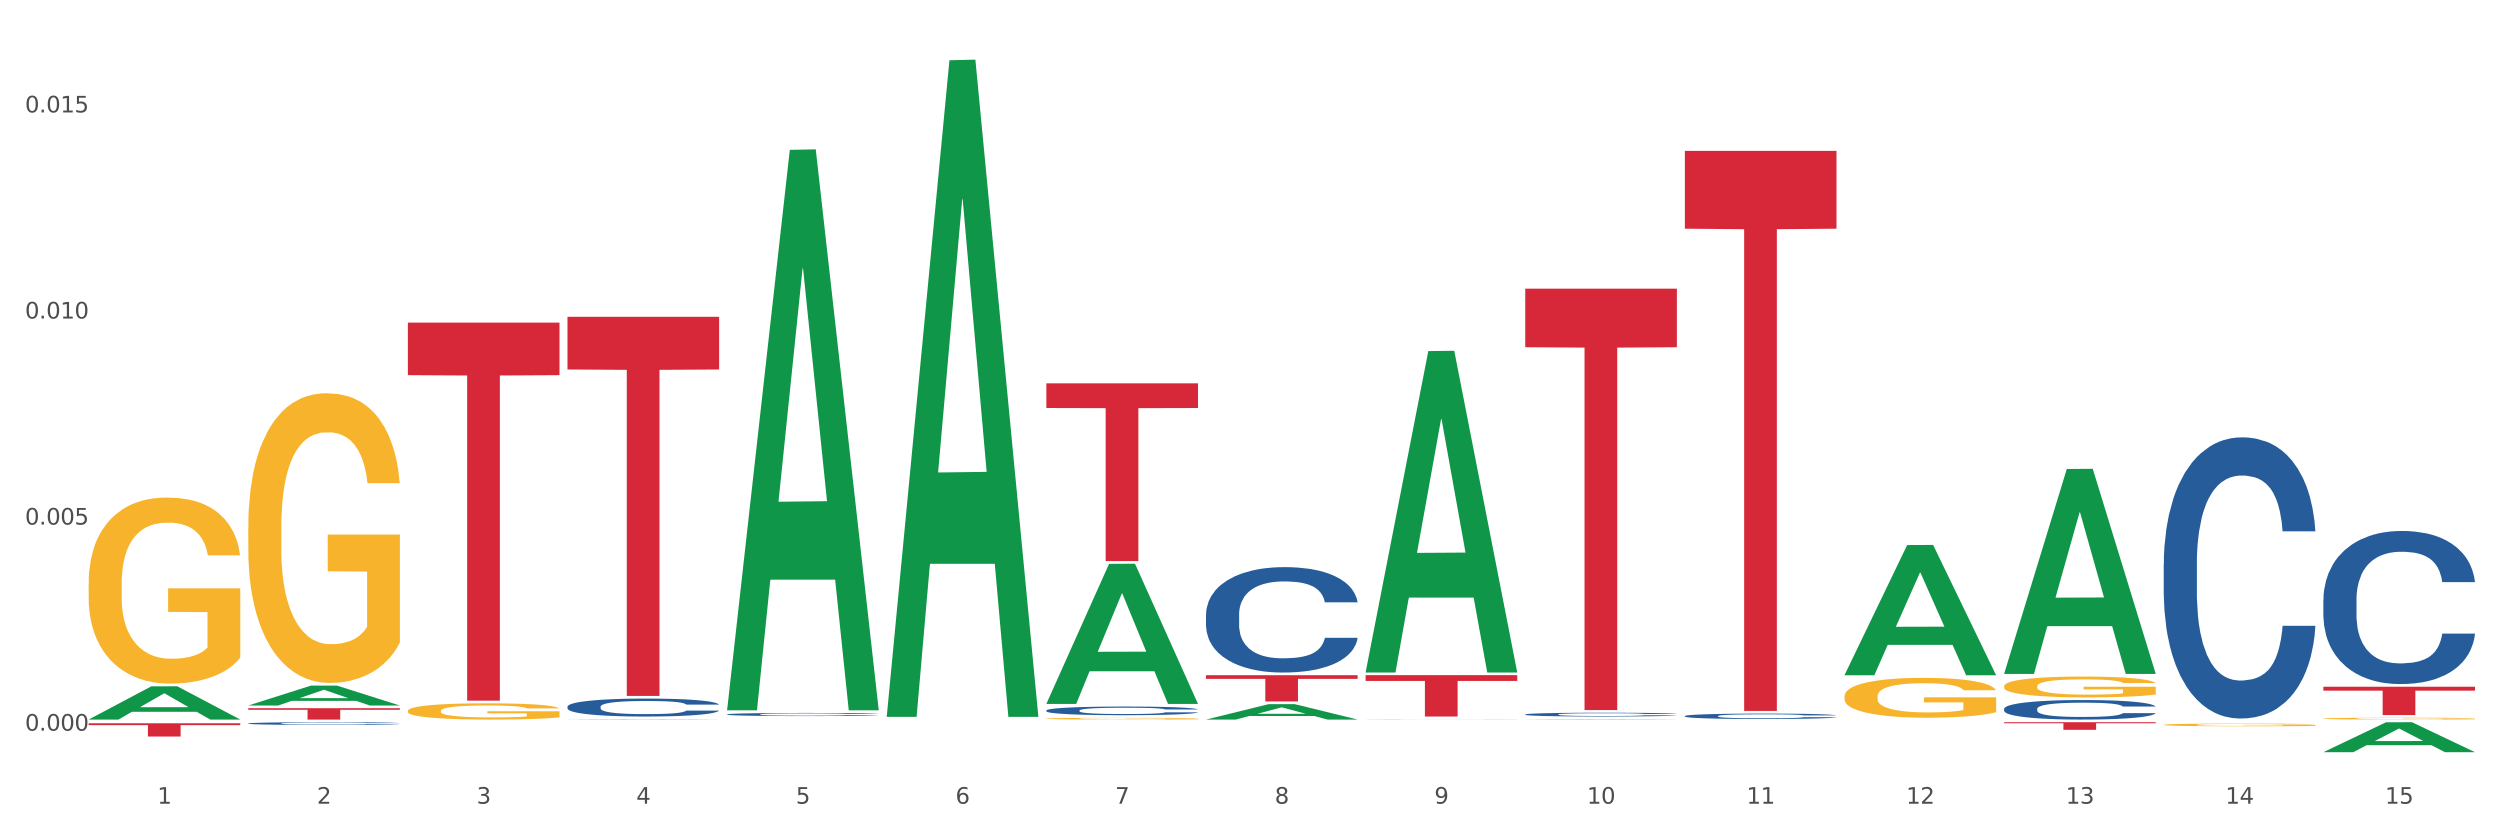 <?xml version="1.0" encoding="utf-8" standalone="no"?>
<!DOCTYPE svg PUBLIC "-//W3C//DTD SVG 1.1//EN"
  "http://www.w3.org/Graphics/SVG/1.1/DTD/svg11.dtd">
<svg xmlns:xlink="http://www.w3.org/1999/xlink" width="1080pt" height="360pt" viewBox="0 0 1080 360" xmlns="http://www.w3.org/2000/svg" version="1.1">
 <rect x="0" y="0" width="1080" height="360" fill="#333333" stroke="none"/>
 <defs>
  <style type="text/css">*{stroke-linejoin: round; stroke-linecap: butt}</style>
 </defs>
 <g id="figure_1">
  <g id="patch_1">
   <path d="M 0 360 
L 1080 360 
L 1080 0 
L 0 0 
z
" style="fill: #ffffff; stroke: #ffffff; stroke-linejoin: miter"/>
  </g>
  <g id="axes_1">
   <g id="matplotlib.axis_1">
    <g id="xtick_1">
     <g id="text_1">
      <!-- 1 -->
      <g style="fill: #4d4d4d" transform="translate(67.984 347.204) scale(0.096 -0.096)">
       <defs>
        <path id="DejaVuSans-31" d="M 794 531 
L 1825 531 
L 1825 4091 
L 703 3866 
L 703 4441 
L 1819 4666 
L 2450 4666 
L 2450 531 
L 3481 531 
L 3481 0 
L 794 0 
L 794 531 
z
" transform="scale(0.016)"/>
       </defs>
       <use xlink:href="#DejaVuSans-31"/>
      </g>
     </g>
    </g>
    <g id="xtick_2">
     <g id="text_2">
      <!-- 2 -->
      <g style="fill: #4d4d4d" transform="translate(136.942 347.204) scale(0.096 -0.096)">
       <defs>
        <path id="DejaVuSans-32" d="M 1228 531 
L 3431 531 
L 3431 0 
L 469 0 
L 469 531 
Q 828 903 1448 1529 
Q 2069 2156 2228 2338 
Q 2531 2678 2651 2914 
Q 2772 3150 2772 3378 
Q 2772 3750 2511 3984 
Q 2250 4219 1831 4219 
Q 1534 4219 1204 4116 
Q 875 4013 500 3803 
L 500 4441 
Q 881 4594 1212 4672 
Q 1544 4750 1819 4750 
Q 2544 4750 2975 4387 
Q 3406 4025 3406 3419 
Q 3406 3131 3298 2873 
Q 3191 2616 2906 2266 
Q 2828 2175 2409 1742 
Q 1991 1309 1228 531 
z
" transform="scale(0.016)"/>
       </defs>
       <use xlink:href="#DejaVuSans-32"/>
      </g>
     </g>
    </g>
    <g id="xtick_3">
     <g id="text_3">
      <!-- 3 -->
      <g style="fill: #4d4d4d" transform="translate(205.899 347.204) scale(0.096 -0.096)">
       <defs>
        <path id="DejaVuSans-33" d="M 2597 2516 
Q 3050 2419 3304 2112 
Q 3559 1806 3559 1356 
Q 3559 666 3084 287 
Q 2609 -91 1734 -91 
Q 1441 -91 1130 -33 
Q 819 25 488 141 
L 488 750 
Q 750 597 1062 519 
Q 1375 441 1716 441 
Q 2309 441 2620 675 
Q 2931 909 2931 1356 
Q 2931 1769 2642 2001 
Q 2353 2234 1838 2234 
L 1294 2234 
L 1294 2753 
L 1863 2753 
Q 2328 2753 2575 2939 
Q 2822 3125 2822 3475 
Q 2822 3834 2567 4026 
Q 2313 4219 1838 4219 
Q 1578 4219 1281 4162 
Q 984 4106 628 3988 
L 628 4550 
Q 988 4650 1302 4700 
Q 1616 4750 1894 4750 
Q 2613 4750 3031 4423 
Q 3450 4097 3450 3541 
Q 3450 3153 3228 2886 
Q 3006 2619 2597 2516 
z
" transform="scale(0.016)"/>
       </defs>
       <use xlink:href="#DejaVuSans-33"/>
      </g>
     </g>
    </g>
    <g id="xtick_4">
     <g id="text_4">
      <!-- 4 -->
      <g style="fill: #4d4d4d" transform="translate(274.857 347.204) scale(0.096 -0.096)">
       <defs>
        <path id="DejaVuSans-34" d="M 2419 4116 
L 825 1625 
L 2419 1625 
L 2419 4116 
z
M 2253 4666 
L 3047 4666 
L 3047 1625 
L 3713 1625 
L 3713 1100 
L 3047 1100 
L 3047 0 
L 2419 0 
L 2419 1100 
L 313 1100 
L 313 1709 
L 2253 4666 
z
" transform="scale(0.016)"/>
       </defs>
       <use xlink:href="#DejaVuSans-34"/>
      </g>
     </g>
    </g>
    <g id="xtick_5">
     <g id="text_5">
      <!-- 5 -->
      <g style="fill: #4d4d4d" transform="translate(343.815 347.204) scale(0.096 -0.096)">
       <defs>
        <path id="DejaVuSans-35" d="M 691 4666 
L 3169 4666 
L 3169 4134 
L 1269 4134 
L 1269 2991 
Q 1406 3038 1543 3061 
Q 1681 3084 1819 3084 
Q 2600 3084 3056 2656 
Q 3513 2228 3513 1497 
Q 3513 744 3044 326 
Q 2575 -91 1722 -91 
Q 1428 -91 1123 -41 
Q 819 9 494 109 
L 494 744 
Q 775 591 1075 516 
Q 1375 441 1709 441 
Q 2250 441 2565 725 
Q 2881 1009 2881 1497 
Q 2881 1984 2565 2268 
Q 2250 2553 1709 2553 
Q 1456 2553 1204 2497 
Q 953 2441 691 2322 
L 691 4666 
z
" transform="scale(0.016)"/>
       </defs>
       <use xlink:href="#DejaVuSans-35"/>
      </g>
     </g>
    </g>
    <g id="xtick_6">
     <g id="text_6">
      <!-- 6 -->
      <g style="fill: #4d4d4d" transform="translate(412.772 347.204) scale(0.096 -0.096)">
       <defs>
        <path id="DejaVuSans-36" d="M 2113 2584 
Q 1688 2584 1439 2293 
Q 1191 2003 1191 1497 
Q 1191 994 1439 701 
Q 1688 409 2113 409 
Q 2538 409 2786 701 
Q 3034 994 3034 1497 
Q 3034 2003 2786 2293 
Q 2538 2584 2113 2584 
z
M 3366 4563 
L 3366 3988 
Q 3128 4100 2886 4159 
Q 2644 4219 2406 4219 
Q 1781 4219 1451 3797 
Q 1122 3375 1075 2522 
Q 1259 2794 1537 2939 
Q 1816 3084 2150 3084 
Q 2853 3084 3261 2657 
Q 3669 2231 3669 1497 
Q 3669 778 3244 343 
Q 2819 -91 2113 -91 
Q 1303 -91 875 529 
Q 447 1150 447 2328 
Q 447 3434 972 4092 
Q 1497 4750 2381 4750 
Q 2619 4750 2861 4703 
Q 3103 4656 3366 4563 
z
" transform="scale(0.016)"/>
       </defs>
       <use xlink:href="#DejaVuSans-36"/>
      </g>
     </g>
    </g>
    <g id="xtick_7">
     <g id="text_7">
      <!-- 7 -->
      <g style="fill: #4d4d4d" transform="translate(481.73 347.204) scale(0.096 -0.096)">
       <defs>
        <path id="DejaVuSans-37" d="M 525 4666 
L 3525 4666 
L 3525 4397 
L 1831 0 
L 1172 0 
L 2766 4134 
L 525 4134 
L 525 4666 
z
" transform="scale(0.016)"/>
       </defs>
       <use xlink:href="#DejaVuSans-37"/>
      </g>
     </g>
    </g>
    <g id="xtick_8">
     <g id="text_8">
      <!-- 8 -->
      <g style="fill: #4d4d4d" transform="translate(550.688 347.204) scale(0.096 -0.096)">
       <defs>
        <path id="DejaVuSans-38" d="M 2034 2216 
Q 1584 2216 1326 1975 
Q 1069 1734 1069 1313 
Q 1069 891 1326 650 
Q 1584 409 2034 409 
Q 2484 409 2743 651 
Q 3003 894 3003 1313 
Q 3003 1734 2745 1975 
Q 2488 2216 2034 2216 
z
M 1403 2484 
Q 997 2584 770 2862 
Q 544 3141 544 3541 
Q 544 4100 942 4425 
Q 1341 4750 2034 4750 
Q 2731 4750 3128 4425 
Q 3525 4100 3525 3541 
Q 3525 3141 3298 2862 
Q 3072 2584 2669 2484 
Q 3125 2378 3379 2068 
Q 3634 1759 3634 1313 
Q 3634 634 3220 271 
Q 2806 -91 2034 -91 
Q 1263 -91 848 271 
Q 434 634 434 1313 
Q 434 1759 690 2068 
Q 947 2378 1403 2484 
z
M 1172 3481 
Q 1172 3119 1398 2916 
Q 1625 2713 2034 2713 
Q 2441 2713 2670 2916 
Q 2900 3119 2900 3481 
Q 2900 3844 2670 4047 
Q 2441 4250 2034 4250 
Q 1625 4250 1398 4047 
Q 1172 3844 1172 3481 
z
" transform="scale(0.016)"/>
       </defs>
       <use xlink:href="#DejaVuSans-38"/>
      </g>
     </g>
    </g>
    <g id="xtick_9">
     <g id="text_9">
      <!-- 9 -->
      <g style="fill: #4d4d4d" transform="translate(619.645 347.204) scale(0.096 -0.096)">
       <defs>
        <path id="DejaVuSans-39" d="M 703 97 
L 703 672 
Q 941 559 1184 500 
Q 1428 441 1663 441 
Q 2288 441 2617 861 
Q 2947 1281 2994 2138 
Q 2813 1869 2534 1725 
Q 2256 1581 1919 1581 
Q 1219 1581 811 2004 
Q 403 2428 403 3163 
Q 403 3881 828 4315 
Q 1253 4750 1959 4750 
Q 2769 4750 3195 4129 
Q 3622 3509 3622 2328 
Q 3622 1225 3098 567 
Q 2575 -91 1691 -91 
Q 1453 -91 1209 -44 
Q 966 3 703 97 
z
M 1959 2075 
Q 2384 2075 2632 2365 
Q 2881 2656 2881 3163 
Q 2881 3666 2632 3958 
Q 2384 4250 1959 4250 
Q 1534 4250 1286 3958 
Q 1038 3666 1038 3163 
Q 1038 2656 1286 2365 
Q 1534 2075 1959 2075 
z
" transform="scale(0.016)"/>
       </defs>
       <use xlink:href="#DejaVuSans-39"/>
      </g>
     </g>
    </g>
    <g id="xtick_10">
     <g id="text_10">
      <!-- 10 -->
      <g style="fill: #4d4d4d" transform="translate(685.549 347.204) scale(0.096 -0.096)">
       <defs>
        <path id="DejaVuSans-30" d="M 2034 4250 
Q 1547 4250 1301 3770 
Q 1056 3291 1056 2328 
Q 1056 1369 1301 889 
Q 1547 409 2034 409 
Q 2525 409 2770 889 
Q 3016 1369 3016 2328 
Q 3016 3291 2770 3770 
Q 2525 4250 2034 4250 
z
M 2034 4750 
Q 2819 4750 3233 4129 
Q 3647 3509 3647 2328 
Q 3647 1150 3233 529 
Q 2819 -91 2034 -91 
Q 1250 -91 836 529 
Q 422 1150 422 2328 
Q 422 3509 836 4129 
Q 1250 4750 2034 4750 
z
" transform="scale(0.016)"/>
       </defs>
       <use xlink:href="#DejaVuSans-31"/>
       <use xlink:href="#DejaVuSans-30" transform="translate(63.623 0)"/>
      </g>
     </g>
    </g>
    <g id="xtick_11">
     <g id="text_11">
      <!-- 11 -->
      <g style="fill: #4d4d4d" transform="translate(754.506 347.204) scale(0.096 -0.096)">
       <use xlink:href="#DejaVuSans-31"/>
       <use xlink:href="#DejaVuSans-31" transform="translate(63.623 0)"/>
      </g>
     </g>
    </g>
    <g id="xtick_12">
     <g id="text_12">
      <!-- 12 -->
      <g style="fill: #4d4d4d" transform="translate(823.464 347.204) scale(0.096 -0.096)">
       <use xlink:href="#DejaVuSans-31"/>
       <use xlink:href="#DejaVuSans-32" transform="translate(63.623 0)"/>
      </g>
     </g>
    </g>
    <g id="xtick_13">
     <g id="text_13">
      <!-- 13 -->
      <g style="fill: #4d4d4d" transform="translate(892.422 347.204) scale(0.096 -0.096)">
       <use xlink:href="#DejaVuSans-31"/>
       <use xlink:href="#DejaVuSans-33" transform="translate(63.623 0)"/>
      </g>
     </g>
    </g>
    <g id="xtick_14">
     <g id="text_14">
      <!-- 14 -->
      <g style="fill: #4d4d4d" transform="translate(961.379 347.204) scale(0.096 -0.096)">
       <use xlink:href="#DejaVuSans-31"/>
       <use xlink:href="#DejaVuSans-34" transform="translate(63.623 0)"/>
      </g>
     </g>
    </g>
    <g id="xtick_15">
     <g id="text_15">
      <!-- 15 -->
      <g style="fill: #4d4d4d" transform="translate(1030.337 347.204) scale(0.096 -0.096)">
       <use xlink:href="#DejaVuSans-31"/>
       <use xlink:href="#DejaVuSans-35" transform="translate(63.623 0)"/>
      </g>
     </g>
    </g>
    <g id="xtick_16"/>
    <g id="xtick_17"/>
    <g id="xtick_18"/>
    <g id="xtick_19"/>
    <g id="xtick_20"/>
    <g id="xtick_21"/>
    <g id="xtick_22"/>
    <g id="xtick_23"/>
    <g id="xtick_24"/>
    <g id="xtick_25"/>
    <g id="xtick_26"/>
    <g id="xtick_27"/>
    <g id="xtick_28"/>
    <g id="xtick_29"/>
   </g>
   <g id="matplotlib.axis_2">
    <g id="ytick_1">
     <g id="text_16">
      <!-- 0.000 -->
      <g style="fill: #4d4d4d" transform="translate(10.8 315.648) scale(0.096 -0.096)">
       <defs>
        <path id="DejaVuSans-2e" d="M 684 794 
L 1344 794 
L 1344 0 
L 684 0 
L 684 794 
z
" transform="scale(0.016)"/>
       </defs>
       <use xlink:href="#DejaVuSans-30"/>
       <use xlink:href="#DejaVuSans-2e" transform="translate(63.623 0)"/>
       <use xlink:href="#DejaVuSans-30" transform="translate(95.41 0)"/>
       <use xlink:href="#DejaVuSans-30" transform="translate(159.033 0)"/>
       <use xlink:href="#DejaVuSans-30" transform="translate(222.656 0)"/>
      </g>
     </g>
    </g>
    <g id="ytick_2">
     <g id="text_17">
      <!-- 0.005 -->
      <g style="fill: #4d4d4d" transform="translate(10.8 226.623) scale(0.096 -0.096)">
       <use xlink:href="#DejaVuSans-30"/>
       <use xlink:href="#DejaVuSans-2e" transform="translate(63.623 0)"/>
       <use xlink:href="#DejaVuSans-30" transform="translate(95.41 0)"/>
       <use xlink:href="#DejaVuSans-30" transform="translate(159.033 0)"/>
       <use xlink:href="#DejaVuSans-35" transform="translate(222.656 0)"/>
      </g>
     </g>
    </g>
    <g id="ytick_3">
     <g id="text_18">
      <!-- 0.010 -->
      <g style="fill: #4d4d4d" transform="translate(10.8 137.599) scale(0.096 -0.096)">
       <use xlink:href="#DejaVuSans-30"/>
       <use xlink:href="#DejaVuSans-2e" transform="translate(63.623 0)"/>
       <use xlink:href="#DejaVuSans-30" transform="translate(95.41 0)"/>
       <use xlink:href="#DejaVuSans-31" transform="translate(159.033 0)"/>
       <use xlink:href="#DejaVuSans-30" transform="translate(222.656 0)"/>
      </g>
     </g>
    </g>
    <g id="ytick_4">
     <g id="text_19">
      <!-- 0.015 -->
      <g style="fill: #4d4d4d" transform="translate(10.8 48.574) scale(0.096 -0.096)">
       <use xlink:href="#DejaVuSans-30"/>
       <use xlink:href="#DejaVuSans-2e" transform="translate(63.623 0)"/>
       <use xlink:href="#DejaVuSans-30" transform="translate(95.41 0)"/>
       <use xlink:href="#DejaVuSans-31" transform="translate(159.033 0)"/>
       <use xlink:href="#DejaVuSans-35" transform="translate(222.656 0)"/>
      </g>
     </g>
    </g>
    <g id="ytick_5"/>
    <g id="ytick_6"/>
    <g id="ytick_7"/>
   </g>
   <g id="PolyCollection_1">
    <path d="M 38.283 310.829 
L 38.351 310.815 
L 65.365 296.491 
L 76.576 296.477 
L 103.793 310.856 
L 90.826 310.856 
L 84.95 307.508 
L 57.058 307.508 
L 56.855 307.562 
L 51.182 310.856 
L 38.283 310.856 
L 38.283 310.829 
L 60.57 305.509 
L 81.438 305.496 
L 71.105 299.542 
L 70.97 299.515 
L 70.835 299.555 
L 60.502 305.496 
L 60.57 305.509 
L 38.283 310.829 
z
" clip-path="url(#p9b15d0a1f9)" style="fill: #109648"/>
    <path d="M 1003.69 296.659 
L 1069.2 296.659 
L 1069.2 298.361 
L 1043.431 298.373 
L 1043.431 308.911 
L 1029.304 308.911 
L 1029.304 298.373 
L 1003.69 298.361 
L 1003.69 296.67 
L 1003.69 296.659 
z
" clip-path="url(#p9b15d0a1f9)" style="fill: #d62839"/>
    <path d="M 865.775 312.001 
L 931.285 312.001 
L 931.285 312.454 
L 905.515 312.457 
L 905.515 315.261 
L 891.389 315.261 
L 891.389 312.457 
L 865.775 312.454 
L 865.775 312.004 
L 865.775 312.001 
z
" clip-path="url(#p9b15d0a1f9)" style="fill: #d62839"/>
    <path d="M 727.86 65.169 
L 793.369 65.169 
L 793.369 98.794 
L 767.6 99.021 
L 767.6 307.128 
L 753.474 307.128 
L 753.474 99.021 
L 727.86 98.794 
L 727.86 65.397 
L 727.86 65.169 
z
" clip-path="url(#p9b15d0a1f9)" style="fill: #d62839"/>
    <path d="M 658.902 124.701 
L 724.412 124.701 
L 724.412 150 
L 698.642 150.171 
L 698.642 306.75 
L 684.516 306.75 
L 684.516 150.171 
L 658.902 150 
L 658.902 124.872 
L 658.902 124.701 
z
" clip-path="url(#p9b15d0a1f9)" style="fill: #d62839"/>
    <path d="M 589.944 291.669 
L 655.454 291.669 
L 655.454 294.152 
L 629.685 294.169 
L 629.685 309.541 
L 615.558 309.541 
L 615.558 294.169 
L 589.944 294.152 
L 589.944 291.685 
L 589.944 291.669 
z
" clip-path="url(#p9b15d0a1f9)" style="fill: #d62839"/>
    <path d="M 520.987 291.683 
L 586.496 291.683 
L 586.496 293.26 
L 560.727 293.271 
L 560.727 303.033 
L 546.601 303.033 
L 546.601 293.271 
L 520.987 293.26 
L 520.987 291.694 
L 520.987 291.683 
z
" clip-path="url(#p9b15d0a1f9)" style="fill: #d62839"/>
    <path d="M 452.029 165.587 
L 517.539 165.587 
L 517.539 176.259 
L 491.769 176.331 
L 491.769 242.384 
L 477.643 242.384 
L 477.643 176.331 
L 452.029 176.259 
L 452.029 165.659 
L 452.029 165.587 
z
" clip-path="url(#p9b15d0a1f9)" style="fill: #d62839"/>
    <path d="M 245.156 136.859 
L 310.666 136.859 
L 310.666 159.619 
L 284.897 159.773 
L 284.897 300.639 
L 270.77 300.639 
L 270.77 159.773 
L 245.156 159.619 
L 245.156 137.013 
L 245.156 136.859 
z
" clip-path="url(#p9b15d0a1f9)" style="fill: #d62839"/>
    <path d="M 176.198 139.368 
L 241.708 139.368 
L 241.708 162.065 
L 215.939 162.218 
L 215.939 302.693 
L 201.812 302.693 
L 201.812 162.218 
L 176.198 162.065 
L 176.198 139.521 
L 176.198 139.368 
z
" clip-path="url(#p9b15d0a1f9)" style="fill: #d62839"/>
    <path d="M 107.241 305.936 
L 172.75 305.936 
L 172.75 306.62 
L 146.981 306.624 
L 146.981 310.856 
L 132.855 310.856 
L 132.855 306.624 
L 107.241 306.62 
L 107.241 305.941 
L 107.241 305.936 
z
" clip-path="url(#p9b15d0a1f9)" style="fill: #d62839"/>
    <path d="M 1003.69 259.093 
L 1003.768 259.032 
L 1003.768 257.341 
L 1004 255.046 
L 1004.852 250.818 
L 1005.936 247.617 
L 1007.794 243.872 
L 1008.801 242.302 
L 1010.117 240.55 
L 1012.828 237.711 
L 1015.925 235.295 
L 1018.093 233.966 
L 1019.719 233.121 
L 1023.359 231.611 
L 1025.449 230.946 
L 1027.618 230.403 
L 1029.476 230.04 
L 1032.573 229.618 
L 1035.051 229.436 
L 1037.916 229.376 
L 1040.317 229.436 
L 1043.492 229.678 
L 1048.138 230.403 
L 1049.919 230.826 
L 1052.319 231.55 
L 1054.797 232.517 
L 1056.81 233.483 
L 1059.133 234.872 
L 1061.534 236.684 
L 1063.857 238.98 
L 1065.483 241.094 
L 1066.8 243.328 
L 1067.961 246.046 
L 1068.813 249.006 
L 1069.2 251.482 
L 1055.029 251.482 
L 1054.642 249.248 
L 1053.868 246.832 
L 1053.094 245.201 
L 1052.242 243.872 
L 1050.925 242.362 
L 1049.764 241.396 
L 1047.828 240.248 
L 1046.047 239.523 
L 1044.576 239.1 
L 1042.795 238.738 
L 1039 238.376 
L 1036.29 238.376 
L 1034.587 238.496 
L 1032.496 238.798 
L 1030.715 239.221 
L 1028.624 239.946 
L 1026.998 240.731 
L 1025.372 241.758 
L 1024.443 242.483 
L 1023.049 243.812 
L 1022.12 244.899 
L 1020.881 246.771 
L 1020.184 248.1 
L 1018.945 251.543 
L 1018.403 254.08 
L 1018.171 255.831 
L 1018.016 257.764 
L 1018.016 267.186 
L 1018.48 271.414 
L 1018.867 273.226 
L 1019.487 275.28 
L 1020.648 277.937 
L 1022.352 280.535 
L 1024.133 282.407 
L 1025.604 283.555 
L 1026.998 284.4 
L 1028.392 285.065 
L 1030.095 285.669 
L 1031.489 286.031 
L 1033.58 286.393 
L 1036.058 286.575 
L 1037.994 286.575 
L 1041.943 286.273 
L 1043.724 285.971 
L 1045.428 285.548 
L 1047.286 284.883 
L 1048.757 284.159 
L 1049.609 283.615 
L 1051.003 282.467 
L 1052.087 281.259 
L 1053.016 279.87 
L 1053.636 278.662 
L 1054.333 276.85 
L 1054.875 274.797 
L 1055.029 273.709 
L 1069.2 273.709 
L 1068.89 275.884 
L 1068.348 277.998 
L 1067.264 280.837 
L 1066.412 282.467 
L 1065.096 284.461 
L 1063.702 286.152 
L 1061.766 288.024 
L 1059.985 289.413 
L 1058.127 290.621 
L 1056.114 291.709 
L 1052.474 293.219 
L 1051.158 293.641 
L 1048.37 294.366 
L 1046.202 294.789 
L 1043.027 295.212 
L 1039.775 295.453 
L 1036.368 295.514 
L 1033.348 295.393 
L 1030.018 295.031 
L 1027.927 294.668 
L 1025.604 294.125 
L 1022.894 293.279 
L 1020.339 292.252 
L 1017.938 291.044 
L 1015.693 289.655 
L 1013.602 288.085 
L 1010.892 285.487 
L 1008.878 282.951 
L 1007.407 280.595 
L 1006.4 278.602 
L 1005.394 276.065 
L 1004.852 274.313 
L 1004 270.085 
L 1003.69 266.159 
L 1003.69 259.093 
z
" clip-path="url(#p9b15d0a1f9)" style="fill: #255c99"/>
    <path d="M 934.733 243.511 
L 934.81 243.4 
L 934.81 240.294 
L 935.042 236.078 
L 935.894 228.312 
L 936.978 222.433 
L 938.837 215.554 
L 939.843 212.67 
L 941.16 209.453 
L 943.87 204.239 
L 946.967 199.801 
L 949.135 197.36 
L 950.762 195.807 
L 954.401 193.034 
L 956.492 191.813 
L 958.66 190.815 
L 960.518 190.149 
L 963.616 189.373 
L 966.094 189.04 
L 968.959 188.929 
L 971.359 189.04 
L 974.534 189.484 
L 979.18 190.815 
L 980.961 191.592 
L 983.362 192.923 
L 985.839 194.698 
L 987.853 196.473 
L 990.176 199.024 
L 992.576 202.353 
L 994.899 206.568 
L 996.525 210.451 
L 997.842 214.556 
L 999.003 219.548 
L 999.855 224.984 
L 1000.242 229.533 
L 986.072 229.533 
L 985.685 225.428 
L 984.91 220.99 
L 984.136 217.995 
L 983.284 215.554 
L 981.968 212.781 
L 980.806 211.006 
L 978.87 208.898 
L 977.089 207.567 
L 975.618 206.79 
L 973.837 206.125 
L 970.043 205.459 
L 967.333 205.459 
L 965.629 205.681 
L 963.538 206.236 
L 961.757 207.012 
L 959.667 208.343 
L 958.04 209.786 
L 956.414 211.672 
L 955.485 213.003 
L 954.091 215.443 
L 953.162 217.44 
L 951.923 220.879 
L 951.226 223.32 
L 949.987 229.644 
L 949.445 234.303 
L 949.213 237.52 
L 949.058 241.07 
L 949.058 258.377 
L 949.523 266.143 
L 949.91 269.471 
L 950.529 273.243 
L 951.691 278.124 
L 953.394 282.894 
L 955.175 286.334 
L 956.647 288.441 
L 958.04 289.995 
L 959.434 291.215 
L 961.138 292.324 
L 962.532 292.99 
L 964.622 293.656 
L 967.1 293.988 
L 969.036 293.988 
L 972.985 293.434 
L 974.766 292.879 
L 976.47 292.102 
L 978.328 290.882 
L 979.8 289.551 
L 980.651 288.552 
L 982.045 286.444 
L 983.129 284.226 
L 984.058 281.674 
L 984.678 279.455 
L 985.375 276.127 
L 985.917 272.355 
L 986.072 270.358 
L 1000.242 270.358 
L 999.933 274.352 
L 999.391 278.235 
L 998.306 283.449 
L 997.455 286.444 
L 996.138 290.105 
L 994.744 293.212 
L 992.809 296.651 
L 991.028 299.202 
L 989.169 301.421 
L 987.156 303.418 
L 983.516 306.192 
L 982.2 306.968 
L 979.412 308.3 
L 977.244 309.076 
L 974.069 309.853 
L 970.817 310.296 
L 967.41 310.407 
L 964.39 310.185 
L 961.06 309.52 
L 958.97 308.854 
L 956.647 307.856 
L 953.936 306.303 
L 951.381 304.417 
L 948.981 302.198 
L 946.735 299.646 
L 944.644 296.762 
L 941.934 291.991 
L 939.921 287.332 
L 938.449 283.005 
L 937.443 279.344 
L 936.436 274.685 
L 935.894 271.468 
L 935.042 263.702 
L 934.733 256.491 
L 934.733 243.511 
z
" clip-path="url(#p9b15d0a1f9)" style="fill: #255c99"/>
    <path d="M 865.775 306.207 
L 865.852 306.2 
L 865.852 305.984 
L 866.085 305.691 
L 866.936 305.151 
L 868.021 304.743 
L 869.879 304.265 
L 870.886 304.064 
L 872.202 303.841 
L 874.912 303.479 
L 878.01 303.17 
L 880.178 303.001 
L 881.804 302.893 
L 885.443 302.7 
L 887.534 302.615 
L 889.702 302.546 
L 891.561 302.5 
L 894.658 302.446 
L 897.136 302.422 
L 900.001 302.415 
L 902.402 302.422 
L 905.576 302.453 
L 910.222 302.546 
L 912.003 302.6 
L 914.404 302.692 
L 916.882 302.816 
L 918.895 302.939 
L 921.218 303.116 
L 923.619 303.347 
L 925.942 303.64 
L 927.568 303.91 
L 928.884 304.195 
L 930.046 304.542 
L 930.898 304.92 
L 931.285 305.236 
L 917.114 305.236 
L 916.727 304.951 
L 915.953 304.643 
L 915.178 304.434 
L 914.326 304.265 
L 913.01 304.072 
L 911.849 303.949 
L 909.913 303.802 
L 908.132 303.71 
L 906.66 303.656 
L 904.879 303.61 
L 901.085 303.563 
L 898.375 303.563 
L 896.671 303.579 
L 894.581 303.617 
L 892.8 303.671 
L 890.709 303.764 
L 889.083 303.864 
L 887.457 303.995 
L 886.527 304.087 
L 885.134 304.257 
L 884.204 304.396 
L 882.965 304.635 
L 882.269 304.804 
L 881.03 305.244 
L 880.488 305.568 
L 880.255 305.791 
L 880.1 306.038 
L 880.1 307.24 
L 880.565 307.78 
L 880.952 308.011 
L 881.572 308.273 
L 882.733 308.613 
L 884.437 308.944 
L 886.218 309.183 
L 887.689 309.329 
L 889.083 309.437 
L 890.477 309.522 
L 892.18 309.599 
L 893.574 309.645 
L 895.665 309.692 
L 898.143 309.715 
L 900.078 309.715 
L 904.028 309.676 
L 905.809 309.638 
L 907.512 309.584 
L 909.371 309.499 
L 910.842 309.407 
L 911.694 309.337 
L 913.088 309.191 
L 914.172 309.036 
L 915.101 308.859 
L 915.72 308.705 
L 916.417 308.474 
L 916.959 308.212 
L 917.114 308.073 
L 931.285 308.073 
L 930.975 308.35 
L 930.433 308.62 
L 929.349 308.983 
L 928.497 309.191 
L 927.181 309.445 
L 925.787 309.661 
L 923.851 309.9 
L 922.07 310.077 
L 920.212 310.231 
L 918.198 310.37 
L 914.559 310.563 
L 913.242 310.617 
L 910.455 310.709 
L 908.287 310.763 
L 905.112 310.817 
L 901.859 310.848 
L 898.452 310.856 
L 895.432 310.84 
L 892.103 310.794 
L 890.012 310.748 
L 887.689 310.678 
L 884.979 310.571 
L 882.423 310.439 
L 880.023 310.285 
L 877.777 310.108 
L 875.687 309.908 
L 872.976 309.576 
L 870.963 309.252 
L 869.492 308.952 
L 868.485 308.697 
L 867.478 308.374 
L 866.936 308.15 
L 866.085 307.61 
L 865.775 307.109 
L 865.775 306.207 
z
" clip-path="url(#p9b15d0a1f9)" style="fill: #255c99"/>
    <path d="M 727.86 309.323 
L 727.937 309.32 
L 727.937 309.261 
L 728.169 309.18 
L 729.021 309.03 
L 730.105 308.917 
L 731.964 308.785 
L 732.97 308.729 
L 734.287 308.668 
L 736.997 308.567 
L 740.094 308.482 
L 742.262 308.435 
L 743.889 308.405 
L 747.528 308.352 
L 749.619 308.328 
L 751.787 308.309 
L 753.645 308.296 
L 756.743 308.281 
L 759.221 308.275 
L 762.086 308.273 
L 764.486 308.275 
L 767.661 308.283 
L 772.307 308.309 
L 774.088 308.324 
L 776.489 308.35 
L 778.967 308.384 
L 780.98 308.418 
L 783.303 308.467 
L 785.703 308.531 
L 788.026 308.612 
L 789.652 308.687 
L 790.969 308.766 
L 792.13 308.862 
L 792.982 308.966 
L 793.369 309.054 
L 779.199 309.054 
L 778.812 308.975 
L 778.037 308.889 
L 777.263 308.832 
L 776.411 308.785 
L 775.095 308.732 
L 773.933 308.697 
L 771.997 308.657 
L 770.216 308.631 
L 768.745 308.616 
L 766.964 308.604 
L 763.17 308.591 
L 760.46 308.591 
L 758.756 308.595 
L 756.665 308.606 
L 754.884 308.621 
L 752.794 308.646 
L 751.167 308.674 
L 749.541 308.71 
L 748.612 308.736 
L 747.218 308.783 
L 746.289 308.821 
L 745.05 308.887 
L 744.353 308.934 
L 743.114 309.056 
L 742.572 309.145 
L 742.34 309.207 
L 742.185 309.276 
L 742.185 309.608 
L 742.65 309.758 
L 743.037 309.822 
L 743.656 309.894 
L 744.818 309.988 
L 746.521 310.08 
L 748.302 310.146 
L 749.774 310.187 
L 751.167 310.217 
L 752.561 310.24 
L 754.265 310.261 
L 755.659 310.274 
L 757.749 310.287 
L 760.227 310.293 
L 762.163 310.293 
L 766.112 310.283 
L 767.893 310.272 
L 769.597 310.257 
L 771.455 310.234 
L 772.927 310.208 
L 773.778 310.189 
L 775.172 310.148 
L 776.256 310.106 
L 777.186 310.057 
L 777.805 310.014 
L 778.502 309.95 
L 779.044 309.877 
L 779.199 309.839 
L 793.369 309.839 
L 793.06 309.916 
L 792.518 309.99 
L 791.433 310.091 
L 790.582 310.148 
L 789.265 310.219 
L 787.871 310.278 
L 785.936 310.345 
L 784.155 310.394 
L 782.296 310.436 
L 780.283 310.475 
L 776.643 310.528 
L 775.327 310.543 
L 772.539 310.569 
L 770.371 310.584 
L 767.196 310.599 
L 763.944 310.607 
L 760.537 310.609 
L 757.517 310.605 
L 754.187 310.592 
L 752.097 310.579 
L 749.774 310.56 
L 747.063 310.53 
L 744.508 310.494 
L 742.108 310.451 
L 739.862 310.402 
L 737.771 310.347 
L 735.061 310.255 
L 733.048 310.165 
L 731.576 310.082 
L 730.57 310.012 
L 729.563 309.922 
L 729.021 309.86 
L 728.169 309.711 
L 727.86 309.572 
L 727.86 309.323 
z
" clip-path="url(#p9b15d0a1f9)" style="fill: #255c99"/>
    <path d="M 658.902 308.63 
L 658.979 308.628 
L 658.979 308.586 
L 659.212 308.53 
L 660.063 308.425 
L 661.148 308.346 
L 663.006 308.253 
L 664.013 308.214 
L 665.329 308.171 
L 668.039 308.101 
L 671.137 308.041 
L 673.305 308.008 
L 674.931 307.987 
L 678.57 307.95 
L 680.661 307.933 
L 682.829 307.92 
L 684.688 307.911 
L 687.785 307.901 
L 690.263 307.896 
L 693.128 307.895 
L 695.529 307.896 
L 698.703 307.902 
L 703.349 307.92 
L 705.13 307.93 
L 707.531 307.948 
L 710.009 307.972 
L 712.022 307.996 
L 714.345 308.031 
L 716.746 308.075 
L 719.069 308.132 
L 720.695 308.185 
L 722.011 308.24 
L 723.173 308.307 
L 724.025 308.38 
L 724.412 308.442 
L 710.241 308.442 
L 709.854 308.386 
L 709.08 308.326 
L 708.305 308.286 
L 707.454 308.253 
L 706.137 308.216 
L 704.976 308.192 
L 703.04 308.164 
L 701.259 308.146 
L 699.787 308.135 
L 698.006 308.126 
L 694.212 308.117 
L 691.502 308.117 
L 689.798 308.12 
L 687.708 308.128 
L 685.927 308.138 
L 683.836 308.156 
L 682.21 308.176 
L 680.584 308.201 
L 679.654 308.219 
L 678.261 308.252 
L 677.331 308.279 
L 676.092 308.325 
L 675.396 308.358 
L 674.157 308.443 
L 673.615 308.506 
L 673.382 308.549 
L 673.227 308.597 
L 673.227 308.83 
L 673.692 308.935 
L 674.079 308.979 
L 674.699 309.03 
L 675.86 309.096 
L 677.564 309.16 
L 679.345 309.207 
L 680.816 309.235 
L 682.21 309.256 
L 683.604 309.272 
L 685.307 309.287 
L 686.701 309.296 
L 688.792 309.305 
L 691.27 309.31 
L 693.206 309.31 
L 697.155 309.302 
L 698.936 309.295 
L 700.639 309.284 
L 702.498 309.268 
L 703.969 309.25 
L 704.821 309.236 
L 706.215 309.208 
L 707.299 309.178 
L 708.228 309.144 
L 708.847 309.114 
L 709.544 309.069 
L 710.086 309.018 
L 710.241 308.991 
L 724.412 308.991 
L 724.102 309.045 
L 723.56 309.097 
L 722.476 309.168 
L 721.624 309.208 
L 720.308 309.257 
L 718.914 309.299 
L 716.978 309.346 
L 715.197 309.38 
L 713.339 309.41 
L 711.325 309.437 
L 707.686 309.474 
L 706.369 309.484 
L 703.582 309.502 
L 701.414 309.513 
L 698.239 309.523 
L 694.987 309.529 
L 691.579 309.531 
L 688.559 309.528 
L 685.23 309.519 
L 683.139 309.51 
L 680.816 309.496 
L 678.106 309.476 
L 675.55 309.45 
L 673.15 309.42 
L 670.904 309.386 
L 668.814 309.347 
L 666.103 309.283 
L 664.09 309.22 
L 662.619 309.162 
L 661.612 309.112 
L 660.605 309.05 
L 660.063 309.006 
L 659.212 308.902 
L 658.902 308.805 
L 658.902 308.63 
z
" clip-path="url(#p9b15d0a1f9)" style="fill: #255c99"/>
    <path d="M 520.987 265.461 
L 521.064 265.419 
L 521.064 264.255 
L 521.296 262.675 
L 522.148 259.763 
L 523.232 257.559 
L 525.091 254.981 
L 526.097 253.9 
L 527.414 252.694 
L 530.124 250.739 
L 533.221 249.076 
L 535.389 248.161 
L 537.016 247.578 
L 540.655 246.539 
L 542.746 246.081 
L 544.914 245.707 
L 546.772 245.457 
L 549.87 245.166 
L 552.348 245.042 
L 555.213 245 
L 557.613 245.042 
L 560.788 245.208 
L 565.434 245.707 
L 567.215 245.998 
L 569.616 246.497 
L 572.094 247.163 
L 574.107 247.828 
L 576.43 248.784 
L 578.83 250.032 
L 581.153 251.612 
L 582.78 253.068 
L 584.096 254.607 
L 585.257 256.478 
L 586.109 258.516 
L 586.496 260.221 
L 572.326 260.221 
L 571.939 258.682 
L 571.164 257.019 
L 570.39 255.896 
L 569.538 254.981 
L 568.222 253.941 
L 567.06 253.276 
L 565.124 252.486 
L 563.343 251.987 
L 561.872 251.696 
L 560.091 251.446 
L 556.297 251.196 
L 553.587 251.196 
L 551.883 251.28 
L 549.792 251.488 
L 548.011 251.779 
L 545.921 252.278 
L 544.294 252.818 
L 542.668 253.525 
L 541.739 254.024 
L 540.345 254.939 
L 539.416 255.688 
L 538.177 256.977 
L 537.48 257.892 
L 536.241 260.262 
L 535.699 262.009 
L 535.467 263.215 
L 535.312 264.546 
L 535.312 271.034 
L 535.777 273.945 
L 536.164 275.192 
L 536.783 276.606 
L 537.945 278.436 
L 539.648 280.224 
L 541.429 281.514 
L 542.901 282.304 
L 544.294 282.886 
L 545.688 283.343 
L 547.392 283.759 
L 548.786 284.009 
L 550.876 284.258 
L 553.354 284.383 
L 555.29 284.383 
L 559.239 284.175 
L 561.02 283.967 
L 562.724 283.676 
L 564.582 283.219 
L 566.054 282.72 
L 566.905 282.345 
L 568.299 281.555 
L 569.383 280.723 
L 570.313 279.767 
L 570.932 278.935 
L 571.629 277.688 
L 572.171 276.274 
L 572.326 275.525 
L 586.496 275.525 
L 586.187 277.022 
L 585.645 278.478 
L 584.561 280.432 
L 583.709 281.555 
L 582.392 282.927 
L 580.999 284.092 
L 579.063 285.381 
L 577.282 286.338 
L 575.423 287.169 
L 573.41 287.918 
L 569.77 288.958 
L 568.454 289.249 
L 565.666 289.748 
L 563.498 290.039 
L 560.323 290.33 
L 557.071 290.496 
L 553.664 290.538 
L 550.644 290.455 
L 547.314 290.205 
L 545.224 289.956 
L 542.901 289.581 
L 540.19 288.999 
L 537.635 288.292 
L 535.235 287.46 
L 532.989 286.504 
L 530.898 285.423 
L 528.188 283.634 
L 526.175 281.888 
L 524.703 280.266 
L 523.697 278.894 
L 522.69 277.147 
L 522.148 275.941 
L 521.296 273.03 
L 520.987 270.327 
L 520.987 265.461 
z
" clip-path="url(#p9b15d0a1f9)" style="fill: #255c99"/>
    <path d="M 452.029 306.909 
L 452.106 306.905 
L 452.106 306.81 
L 452.339 306.68 
L 453.19 306.442 
L 454.275 306.261 
L 456.133 306.05 
L 457.14 305.961 
L 458.456 305.862 
L 461.166 305.702 
L 464.264 305.565 
L 466.432 305.49 
L 468.058 305.443 
L 471.697 305.357 
L 473.788 305.32 
L 475.956 305.289 
L 477.815 305.269 
L 480.912 305.245 
L 483.39 305.235 
L 486.255 305.231 
L 488.656 305.235 
L 491.83 305.248 
L 496.476 305.289 
L 498.257 305.313 
L 500.658 305.354 
L 503.136 305.408 
L 505.149 305.463 
L 507.472 305.541 
L 509.873 305.644 
L 512.196 305.773 
L 513.822 305.893 
L 515.138 306.019 
L 516.3 306.172 
L 517.152 306.339 
L 517.539 306.479 
L 503.368 306.479 
L 502.981 306.353 
L 502.207 306.217 
L 501.432 306.125 
L 500.581 306.05 
L 499.264 305.964 
L 498.103 305.91 
L 496.167 305.845 
L 494.386 305.804 
L 492.914 305.78 
L 491.133 305.76 
L 487.339 305.739 
L 484.629 305.739 
L 482.925 305.746 
L 480.835 305.763 
L 479.054 305.787 
L 476.963 305.828 
L 475.337 305.872 
L 473.711 305.93 
L 472.781 305.971 
L 471.388 306.046 
L 470.458 306.108 
L 469.219 306.213 
L 468.523 306.288 
L 467.284 306.483 
L 466.742 306.626 
L 466.509 306.725 
L 466.354 306.834 
L 466.354 307.366 
L 466.819 307.604 
L 467.206 307.707 
L 467.826 307.823 
L 468.987 307.973 
L 470.691 308.119 
L 472.472 308.225 
L 473.943 308.29 
L 475.337 308.338 
L 476.731 308.375 
L 478.434 308.409 
L 479.828 308.43 
L 481.919 308.45 
L 484.397 308.46 
L 486.333 308.46 
L 490.282 308.443 
L 492.063 308.426 
L 493.766 308.402 
L 495.625 308.365 
L 497.096 308.324 
L 497.948 308.293 
L 499.342 308.228 
L 500.426 308.16 
L 501.355 308.082 
L 501.974 308.014 
L 502.671 307.911 
L 503.213 307.795 
L 503.368 307.734 
L 517.539 307.734 
L 517.229 307.857 
L 516.687 307.976 
L 515.603 308.136 
L 514.751 308.228 
L 513.435 308.341 
L 512.041 308.436 
L 510.105 308.542 
L 508.324 308.621 
L 506.466 308.689 
L 504.452 308.75 
L 500.813 308.835 
L 499.496 308.859 
L 496.709 308.9 
L 494.541 308.924 
L 491.366 308.948 
L 488.114 308.962 
L 484.706 308.965 
L 481.686 308.958 
L 478.357 308.938 
L 476.266 308.917 
L 473.943 308.887 
L 471.233 308.839 
L 468.677 308.781 
L 466.277 308.713 
L 464.031 308.634 
L 461.941 308.546 
L 459.23 308.399 
L 457.217 308.256 
L 455.746 308.123 
L 454.739 308.01 
L 453.733 307.867 
L 453.19 307.768 
L 452.339 307.529 
L 452.029 307.308 
L 452.029 306.909 
z
" clip-path="url(#p9b15d0a1f9)" style="fill: #255c99"/>
    <path d="M 314.114 308.602 
L 314.191 308.6 
L 314.191 308.566 
L 314.423 308.52 
L 315.275 308.434 
L 316.359 308.369 
L 318.218 308.293 
L 319.224 308.261 
L 320.541 308.226 
L 323.251 308.168 
L 326.348 308.119 
L 328.516 308.092 
L 330.143 308.075 
L 333.782 308.044 
L 335.873 308.031 
L 338.041 308.02 
L 339.899 308.013 
L 342.997 308.004 
L 345.475 308 
L 348.34 307.999 
L 350.74 308 
L 353.915 308.005 
L 358.561 308.02 
L 360.342 308.029 
L 362.743 308.043 
L 365.221 308.063 
L 367.234 308.082 
L 369.557 308.111 
L 371.957 308.147 
L 374.28 308.194 
L 375.907 308.237 
L 377.223 308.282 
L 378.384 308.337 
L 379.236 308.397 
L 379.623 308.447 
L 365.453 308.447 
L 365.066 308.402 
L 364.291 308.353 
L 363.517 308.32 
L 362.665 308.293 
L 361.349 308.262 
L 360.187 308.243 
L 358.251 308.22 
L 356.47 308.205 
L 354.999 308.196 
L 353.218 308.189 
L 349.424 308.182 
L 346.714 308.182 
L 345.01 308.184 
L 342.919 308.19 
L 341.138 308.199 
L 339.048 308.213 
L 337.421 308.229 
L 335.795 308.25 
L 334.866 308.265 
L 333.472 308.292 
L 332.543 308.314 
L 331.304 308.352 
L 330.607 308.379 
L 329.368 308.449 
L 328.826 308.5 
L 328.594 308.535 
L 328.439 308.575 
L 328.439 308.766 
L 328.904 308.851 
L 329.291 308.888 
L 329.91 308.93 
L 331.072 308.984 
L 332.775 309.036 
L 334.556 309.074 
L 336.028 309.098 
L 337.421 309.115 
L 338.815 309.128 
L 340.519 309.14 
L 341.913 309.148 
L 344.003 309.155 
L 346.481 309.159 
L 348.417 309.159 
L 352.366 309.153 
L 354.147 309.147 
L 355.851 309.138 
L 357.709 309.124 
L 359.181 309.11 
L 360.032 309.099 
L 361.426 309.076 
L 362.51 309.051 
L 363.44 309.023 
L 364.059 308.998 
L 364.756 308.962 
L 365.298 308.92 
L 365.453 308.898 
L 379.623 308.898 
L 379.314 308.942 
L 378.772 308.985 
L 377.688 309.042 
L 376.836 309.076 
L 375.519 309.116 
L 374.126 309.15 
L 372.19 309.188 
L 370.409 309.216 
L 368.55 309.241 
L 366.537 309.263 
L 362.898 309.293 
L 361.581 309.302 
L 358.793 309.317 
L 356.625 309.325 
L 353.45 309.334 
L 350.198 309.339 
L 346.791 309.34 
L 343.771 309.338 
L 340.441 309.33 
L 338.351 309.323 
L 336.028 309.312 
L 333.317 309.295 
L 330.762 309.274 
L 328.362 309.249 
L 326.116 309.221 
L 324.025 309.189 
L 321.315 309.137 
L 319.302 309.085 
L 317.831 309.038 
L 316.824 308.997 
L 315.817 308.946 
L 315.275 308.91 
L 314.423 308.824 
L 314.114 308.745 
L 314.114 308.602 
z
" clip-path="url(#p9b15d0a1f9)" style="fill: #255c99"/>
    <path d="M 245.156 305.268 
L 245.233 305.261 
L 245.233 305.063 
L 245.466 304.794 
L 246.317 304.298 
L 247.402 303.923 
L 249.26 303.484 
L 250.267 303.3 
L 251.583 303.094 
L 254.293 302.761 
L 257.391 302.478 
L 259.559 302.322 
L 261.185 302.223 
L 264.824 302.046 
L 266.915 301.968 
L 269.083 301.905 
L 270.942 301.862 
L 274.039 301.813 
L 276.517 301.791 
L 279.382 301.784 
L 281.783 301.791 
L 284.957 301.82 
L 289.604 301.905 
L 291.385 301.954 
L 293.785 302.039 
L 296.263 302.152 
L 298.276 302.266 
L 300.599 302.429 
L 303 302.641 
L 305.323 302.91 
L 306.949 303.158 
L 308.265 303.42 
L 309.427 303.739 
L 310.279 304.086 
L 310.666 304.376 
L 296.495 304.376 
L 296.108 304.114 
L 295.334 303.831 
L 294.559 303.639 
L 293.708 303.484 
L 292.391 303.307 
L 291.23 303.193 
L 289.294 303.059 
L 287.513 302.974 
L 286.042 302.924 
L 284.261 302.882 
L 280.466 302.839 
L 277.756 302.839 
L 276.052 302.853 
L 273.962 302.889 
L 272.181 302.938 
L 270.09 303.023 
L 268.464 303.115 
L 266.838 303.236 
L 265.908 303.321 
L 264.515 303.477 
L 263.585 303.604 
L 262.346 303.824 
L 261.65 303.979 
L 260.411 304.383 
L 259.869 304.68 
L 259.636 304.886 
L 259.481 305.112 
L 259.481 306.217 
L 259.946 306.713 
L 260.333 306.925 
L 260.953 307.166 
L 262.114 307.477 
L 263.818 307.782 
L 265.599 308.001 
L 267.07 308.136 
L 268.464 308.235 
L 269.858 308.313 
L 271.561 308.384 
L 272.955 308.426 
L 275.046 308.469 
L 277.524 308.49 
L 279.46 308.49 
L 283.409 308.455 
L 285.19 308.419 
L 286.893 308.37 
L 288.752 308.292 
L 290.223 308.207 
L 291.075 308.143 
L 292.469 308.009 
L 293.553 307.867 
L 294.482 307.704 
L 295.101 307.562 
L 295.798 307.35 
L 296.34 307.109 
L 296.495 306.982 
L 310.666 306.982 
L 310.356 307.237 
L 309.814 307.485 
L 308.73 307.817 
L 307.878 308.009 
L 306.562 308.242 
L 305.168 308.441 
L 303.232 308.66 
L 301.451 308.823 
L 299.593 308.965 
L 297.579 309.092 
L 293.94 309.269 
L 292.623 309.319 
L 289.836 309.404 
L 287.668 309.453 
L 284.493 309.503 
L 281.241 309.531 
L 277.833 309.538 
L 274.813 309.524 
L 271.484 309.481 
L 269.393 309.439 
L 267.07 309.375 
L 264.36 309.276 
L 261.804 309.156 
L 259.404 309.014 
L 257.158 308.851 
L 255.068 308.667 
L 252.357 308.363 
L 250.344 308.065 
L 248.873 307.789 
L 247.866 307.555 
L 246.86 307.258 
L 246.317 307.053 
L 245.466 306.557 
L 245.156 306.097 
L 245.156 305.268 
z
" clip-path="url(#p9b15d0a1f9)" style="fill: #255c99"/>
    <path d="M 107.241 312.527 
L 107.318 312.525 
L 107.318 312.496 
L 107.55 312.455 
L 108.402 312.38 
L 109.486 312.323 
L 111.345 312.257 
L 112.351 312.229 
L 113.668 312.198 
L 116.378 312.148 
L 119.475 312.105 
L 121.644 312.082 
L 123.27 312.067 
L 126.909 312.04 
L 129 312.028 
L 131.168 312.019 
L 133.026 312.012 
L 136.124 312.005 
L 138.602 312.002 
L 141.467 312.001 
L 143.867 312.002 
L 147.042 312.006 
L 151.688 312.019 
L 153.469 312.026 
L 155.87 312.039 
L 158.348 312.056 
L 160.361 312.073 
L 162.684 312.098 
L 165.084 312.13 
L 167.407 312.171 
L 169.034 312.208 
L 170.35 312.248 
L 171.511 312.296 
L 172.363 312.348 
L 172.75 312.392 
L 158.58 312.392 
L 158.193 312.352 
L 157.418 312.31 
L 156.644 312.281 
L 155.792 312.257 
L 154.476 312.23 
L 153.314 312.213 
L 151.378 312.193 
L 149.597 312.18 
L 148.126 312.173 
L 146.345 312.166 
L 142.551 312.16 
L 139.841 312.16 
L 138.137 312.162 
L 136.046 312.167 
L 134.265 312.175 
L 132.175 312.188 
L 130.549 312.202 
L 128.922 312.22 
L 127.993 312.233 
L 126.599 312.256 
L 125.67 312.275 
L 124.431 312.309 
L 123.734 312.332 
L 122.495 312.393 
L 121.953 312.438 
L 121.721 312.469 
L 121.566 312.503 
L 121.566 312.67 
L 122.031 312.745 
L 122.418 312.777 
L 123.037 312.813 
L 124.199 312.86 
L 125.902 312.906 
L 127.683 312.939 
L 129.155 312.959 
L 130.549 312.974 
L 131.942 312.986 
L 133.646 312.997 
L 135.04 313.003 
L 137.13 313.01 
L 139.608 313.013 
L 141.544 313.013 
L 145.493 313.007 
L 147.274 313.002 
L 148.978 312.995 
L 150.836 312.983 
L 152.308 312.97 
L 153.159 312.96 
L 154.553 312.94 
L 155.637 312.919 
L 156.567 312.894 
L 157.186 312.873 
L 157.883 312.841 
L 158.425 312.804 
L 158.58 312.785 
L 172.75 312.785 
L 172.441 312.824 
L 171.899 312.861 
L 170.815 312.911 
L 169.963 312.94 
L 168.646 312.975 
L 167.253 313.005 
L 165.317 313.038 
L 163.536 313.063 
L 161.677 313.084 
L 159.664 313.104 
L 156.025 313.13 
L 154.708 313.138 
L 151.92 313.151 
L 149.752 313.158 
L 146.577 313.166 
L 143.325 313.17 
L 139.918 313.171 
L 136.898 313.169 
L 133.568 313.162 
L 131.478 313.156 
L 129.155 313.146 
L 126.444 313.131 
L 123.889 313.113 
L 121.489 313.092 
L 119.243 313.067 
L 117.152 313.04 
L 114.442 312.994 
L 112.429 312.949 
L 110.958 312.907 
L 109.951 312.872 
L 108.944 312.827 
L 108.402 312.796 
L 107.55 312.721 
L 107.241 312.652 
L 107.241 312.527 
z
" clip-path="url(#p9b15d0a1f9)" style="fill: #255c99"/>
    <path d="M 38.283 252.091 
L 38.36 252.017 
L 38.36 249.374 
L 38.515 247.099 
L 39.288 241.592 
L 40.449 237.041 
L 41.299 234.618 
L 42.15 232.636 
L 43.156 230.654 
L 44.393 228.598 
L 46.636 225.588 
L 48.028 224.046 
L 49.73 222.431 
L 52.824 220.082 
L 55.066 218.76 
L 57.387 217.659 
L 61.177 216.338 
L 63.652 215.75 
L 66.281 215.31 
L 69.452 215.016 
L 71.85 214.943 
L 77.109 215.163 
L 81.595 215.824 
L 83.761 216.338 
L 86.545 217.219 
L 88.015 217.806 
L 90.412 218.981 
L 92.887 220.522 
L 94.589 221.844 
L 97.141 224.34 
L 99.075 226.836 
L 100.854 229.919 
L 101.782 232.048 
L 102.478 234.031 
L 103.097 236.307 
L 103.715 239.904 
L 89.794 239.904 
L 89.252 237.334 
L 88.401 234.912 
L 87.164 232.562 
L 86.081 231.094 
L 84.225 229.259 
L 82.523 228.084 
L 80.744 227.203 
L 78.579 226.469 
L 76.877 226.102 
L 74.48 225.808 
L 69.762 225.882 
L 66.591 226.469 
L 64.425 227.203 
L 63.033 227.864 
L 61.795 228.598 
L 60.403 229.626 
L 58.779 231.167 
L 57.619 232.562 
L 56.459 234.324 
L 55.531 236.086 
L 54.68 238.142 
L 53.984 240.344 
L 53.442 242.62 
L 52.978 245.41 
L 52.592 250.035 
L 52.592 260.093 
L 52.746 262.369 
L 53.133 265.379 
L 53.597 267.655 
L 54.37 270.371 
L 55.066 272.207 
L 56.381 274.849 
L 57.851 277.052 
L 59.011 278.447 
L 60.171 279.621 
L 62.182 281.237 
L 64.425 282.558 
L 66.359 283.366 
L 68.988 284.1 
L 70.767 284.393 
L 72.314 284.54 
L 76.104 284.54 
L 78.811 284.32 
L 81.827 283.806 
L 84.148 283.145 
L 86.081 282.338 
L 88.247 281.016 
L 89.639 279.768 
L 89.639 264.425 
L 72.623 264.351 
L 72.623 254.146 
L 103.793 254.146 
L 103.793 284.1 
L 102.478 285.642 
L 101.008 287.036 
L 99.462 288.284 
L 97.141 289.826 
L 94.357 291.294 
L 91.882 292.322 
L 89.252 293.203 
L 86.159 294.011 
L 82.137 294.745 
L 79.662 295.039 
L 76.568 295.259 
L 72.933 295.332 
L 69.762 295.185 
L 66.668 294.818 
L 63.42 294.158 
L 60.248 293.203 
L 57.851 292.249 
L 55.453 291.074 
L 52.901 289.533 
L 50.89 288.064 
L 49.343 286.743 
L 47.642 285.054 
L 45.785 282.852 
L 44.393 280.87 
L 43.156 278.814 
L 41.841 276.171 
L 40.913 273.895 
L 39.985 271.032 
L 39.443 268.903 
L 38.824 265.599 
L 38.36 260.974 
L 38.283 252.091 
z
" clip-path="url(#p9b15d0a1f9)" style="fill: #f7b32b"/>
    <path d="M 38.283 312.448 
L 103.793 312.448 
L 103.793 313.244 
L 78.024 313.249 
L 78.024 318.174 
L 63.897 318.174 
L 63.897 313.249 
L 38.283 313.244 
L 38.283 312.453 
L 38.283 312.448 
z
" clip-path="url(#p9b15d0a1f9)" style="fill: #d62839"/>
    <path d="M 107.241 227.711 
L 107.318 227.597 
L 107.318 223.482 
L 107.473 219.939 
L 108.246 211.366 
L 109.406 204.28 
L 110.257 200.508 
L 111.108 197.422 
L 112.113 194.336 
L 113.351 191.136 
L 115.594 186.45 
L 116.986 184.05 
L 118.687 181.535 
L 121.781 177.878 
L 124.024 175.82 
L 126.344 174.106 
L 130.134 172.049 
L 132.609 171.134 
L 135.239 170.449 
L 138.41 169.991 
L 140.808 169.877 
L 146.067 170.22 
L 150.553 171.249 
L 152.719 172.049 
L 155.503 173.42 
L 156.972 174.335 
L 159.37 176.163 
L 161.845 178.564 
L 163.547 180.621 
L 166.099 184.507 
L 168.032 188.393 
L 169.811 193.193 
L 170.74 196.508 
L 171.436 199.594 
L 172.054 203.137 
L 172.673 208.738 
L 158.751 208.738 
L 158.21 204.737 
L 157.359 200.966 
L 156.122 197.308 
L 155.039 195.022 
L 153.183 192.165 
L 151.481 190.336 
L 149.702 188.965 
L 147.537 187.822 
L 145.835 187.25 
L 143.437 186.793 
L 138.719 186.907 
L 135.548 187.822 
L 133.383 188.965 
L 131.991 189.993 
L 130.753 191.136 
L 129.361 192.736 
L 127.737 195.136 
L 126.576 197.308 
L 125.416 200.051 
L 124.488 202.794 
L 123.637 205.995 
L 122.941 209.423 
L 122.4 212.967 
L 121.936 217.31 
L 121.549 224.511 
L 121.549 240.169 
L 121.704 243.712 
L 122.091 248.398 
L 122.555 251.942 
L 123.328 256.17 
L 124.024 259.028 
L 125.339 263.143 
L 126.809 266.571 
L 127.969 268.743 
L 129.129 270.572 
L 131.14 273.086 
L 133.383 275.144 
L 135.316 276.401 
L 137.946 277.544 
L 139.725 278.001 
L 141.272 278.23 
L 145.062 278.23 
L 147.769 277.887 
L 150.785 277.087 
L 153.105 276.058 
L 155.039 274.801 
L 157.204 272.743 
L 158.597 270.8 
L 158.597 246.913 
L 141.581 246.798 
L 141.581 230.911 
L 172.75 230.911 
L 172.75 277.544 
L 171.436 279.944 
L 169.966 282.116 
L 168.419 284.059 
L 166.099 286.459 
L 163.315 288.745 
L 160.84 290.345 
L 158.21 291.716 
L 155.116 292.974 
L 151.094 294.117 
L 148.619 294.574 
L 145.526 294.917 
L 141.89 295.031 
L 138.719 294.802 
L 135.626 294.231 
L 132.377 293.202 
L 129.206 291.716 
L 126.809 290.231 
L 124.411 288.402 
L 121.859 286.002 
L 119.848 283.716 
L 118.301 281.658 
L 116.599 279.03 
L 114.743 275.601 
L 113.351 272.515 
L 112.113 269.315 
L 110.798 265.2 
L 109.87 261.657 
L 108.942 257.199 
L 108.401 253.885 
L 107.782 248.741 
L 107.318 241.541 
L 107.241 227.711 
z
" clip-path="url(#p9b15d0a1f9)" style="fill: #f7b32b"/>
    <path d="M 796.817 291.595 
L 796.885 291.542 
L 823.899 235.462 
L 835.11 235.409 
L 862.327 291.701 
L 849.36 291.701 
L 843.485 278.592 
L 815.592 278.592 
L 815.39 278.804 
L 809.717 291.701 
L 796.817 291.701 
L 796.817 291.595 
L 819.104 270.77 
L 839.973 270.717 
L 829.64 247.407 
L 829.505 247.302 
L 829.37 247.46 
L 819.037 270.717 
L 819.104 270.77 
L 796.817 291.595 
z
" clip-path="url(#p9b15d0a1f9)" style="fill: #109648"/>
    <path d="M 865.775 290.97 
L 865.842 290.887 
L 892.857 202.608 
L 904.068 202.524 
L 931.285 291.137 
L 918.318 291.137 
L 912.442 270.502 
L 884.55 270.502 
L 884.347 270.835 
L 878.674 291.137 
L 865.775 291.137 
L 865.775 290.97 
L 888.062 258.188 
L 908.93 258.105 
L 898.597 221.412 
L 898.462 221.245 
L 898.327 221.495 
L 887.994 258.105 
L 888.062 258.188 
L 865.775 290.97 
z
" clip-path="url(#p9b15d0a1f9)" style="fill: #109648"/>
    <path d="M 1003.69 324.925 
L 1003.758 324.913 
L 1030.772 312.013 
L 1041.983 312.001 
L 1069.2 324.95 
L 1056.233 324.95 
L 1050.357 321.934 
L 1022.465 321.934 
L 1022.263 321.983 
L 1016.59 324.95 
L 1003.69 324.95 
L 1003.69 324.925 
L 1025.977 320.135 
L 1046.846 320.123 
L 1036.513 314.761 
L 1036.378 314.736 
L 1036.243 314.773 
L 1025.91 320.123 
L 1025.977 320.135 
L 1003.69 324.925 
z
" clip-path="url(#p9b15d0a1f9)" style="fill: #109648"/>
    <path d="M 520.987 310.843 
L 521.054 310.837 
L 548.068 304.185 
L 559.279 304.178 
L 586.496 310.856 
L 573.53 310.856 
L 567.654 309.301 
L 539.762 309.301 
L 539.559 309.326 
L 533.886 310.856 
L 520.987 310.856 
L 520.987 310.843 
L 543.273 308.373 
L 564.142 308.367 
L 553.809 305.602 
L 553.674 305.589 
L 553.539 305.608 
L 543.206 308.367 
L 543.273 308.373 
L 520.987 310.843 
z
" clip-path="url(#p9b15d0a1f9)" style="fill: #109648"/>
    <path d="M 176.198 307.081 
L 176.276 307.075 
L 176.276 306.844 
L 176.43 306.645 
L 177.204 306.165 
L 178.364 305.767 
L 179.215 305.556 
L 180.065 305.383 
L 181.071 305.21 
L 182.308 305.03 
L 184.551 304.768 
L 185.944 304.633 
L 187.645 304.492 
L 190.739 304.287 
L 192.982 304.172 
L 195.302 304.076 
L 199.092 303.96 
L 201.567 303.909 
L 204.197 303.87 
L 207.368 303.845 
L 209.765 303.838 
L 215.025 303.858 
L 219.511 303.915 
L 221.676 303.96 
L 224.461 304.037 
L 225.93 304.088 
L 228.328 304.191 
L 230.803 304.325 
L 232.504 304.441 
L 235.057 304.659 
L 236.99 304.877 
L 238.769 305.146 
L 239.697 305.332 
L 240.393 305.505 
L 241.012 305.703 
L 241.631 306.017 
L 227.709 306.017 
L 227.168 305.793 
L 226.317 305.582 
L 225.079 305.376 
L 223.996 305.248 
L 222.14 305.088 
L 220.439 304.986 
L 218.66 304.909 
L 216.494 304.845 
L 214.793 304.813 
L 212.395 304.787 
L 207.677 304.793 
L 204.506 304.845 
L 202.34 304.909 
L 200.948 304.966 
L 199.711 305.03 
L 198.319 305.12 
L 196.694 305.255 
L 195.534 305.376 
L 194.374 305.53 
L 193.446 305.684 
L 192.595 305.863 
L 191.899 306.056 
L 191.358 306.254 
L 190.894 306.498 
L 190.507 306.902 
L 190.507 307.78 
L 190.662 307.978 
L 191.048 308.241 
L 191.512 308.44 
L 192.286 308.677 
L 192.982 308.837 
L 194.297 309.068 
L 195.766 309.26 
L 196.926 309.382 
L 198.086 309.484 
L 200.097 309.625 
L 202.34 309.741 
L 204.274 309.811 
L 206.904 309.875 
L 208.683 309.901 
L 210.229 309.914 
L 214.019 309.914 
L 216.726 309.894 
L 219.743 309.85 
L 222.063 309.792 
L 223.996 309.721 
L 226.162 309.606 
L 227.554 309.497 
L 227.554 308.158 
L 210.539 308.151 
L 210.539 307.261 
L 241.708 307.261 
L 241.708 309.875 
L 240.393 310.01 
L 238.924 310.132 
L 237.377 310.241 
L 235.057 310.375 
L 232.272 310.503 
L 229.797 310.593 
L 227.168 310.67 
L 224.074 310.74 
L 220.052 310.804 
L 217.577 310.83 
L 214.483 310.849 
L 210.848 310.856 
L 207.677 310.843 
L 204.583 310.811 
L 201.335 310.753 
L 198.164 310.67 
L 195.766 310.587 
L 193.369 310.484 
L 190.816 310.349 
L 188.805 310.221 
L 187.258 310.106 
L 185.557 309.959 
L 183.701 309.766 
L 182.308 309.593 
L 181.071 309.414 
L 179.756 309.183 
L 178.828 308.984 
L 177.9 308.735 
L 177.358 308.549 
L 176.74 308.26 
L 176.276 307.857 
L 176.198 307.081 
z
" clip-path="url(#p9b15d0a1f9)" style="fill: #f7b32b"/>
    <path d="M 452.029 310.455 
L 452.106 310.454 
L 452.106 310.429 
L 452.261 310.408 
L 453.034 310.357 
L 454.195 310.315 
L 455.045 310.292 
L 455.896 310.274 
L 456.902 310.256 
L 458.139 310.237 
L 460.382 310.209 
L 461.774 310.194 
L 463.476 310.179 
L 466.569 310.158 
L 468.812 310.145 
L 471.133 310.135 
L 474.923 310.123 
L 477.398 310.117 
L 480.027 310.113 
L 483.198 310.111 
L 485.596 310.11 
L 490.855 310.112 
L 495.341 310.118 
L 497.507 310.123 
L 500.291 310.131 
L 501.761 310.137 
L 504.158 310.147 
L 506.633 310.162 
L 508.335 310.174 
L 510.887 310.197 
L 512.821 310.22 
L 514.6 310.249 
L 515.528 310.269 
L 516.224 310.287 
L 516.843 310.308 
L 517.461 310.342 
L 503.54 310.342 
L 502.998 310.318 
L 502.147 310.295 
L 500.91 310.273 
L 499.827 310.26 
L 497.971 310.243 
L 496.269 310.232 
L 494.49 310.224 
L 492.325 310.217 
L 490.623 310.213 
L 488.226 310.211 
L 483.508 310.211 
L 480.337 310.217 
L 478.171 310.224 
L 476.779 310.23 
L 475.541 310.237 
L 474.149 310.246 
L 472.525 310.26 
L 471.365 310.273 
L 470.205 310.29 
L 469.277 310.306 
L 468.426 310.325 
L 467.73 310.346 
L 467.188 310.367 
L 466.724 310.393 
L 466.337 310.436 
L 466.337 310.529 
L 466.492 310.55 
L 466.879 310.578 
L 467.343 310.599 
L 468.116 310.624 
L 468.812 310.641 
L 470.127 310.666 
L 471.597 310.686 
L 472.757 310.699 
L 473.917 310.71 
L 475.928 310.725 
L 478.171 310.737 
L 480.105 310.745 
L 482.734 310.752 
L 484.513 310.754 
L 486.06 310.756 
L 489.85 310.756 
L 492.557 310.754 
L 495.573 310.749 
L 497.894 310.743 
L 499.827 310.735 
L 501.993 310.723 
L 503.385 310.711 
L 503.385 310.569 
L 486.369 310.568 
L 486.369 310.474 
L 517.539 310.474 
L 517.539 310.752 
L 516.224 310.766 
L 514.754 310.779 
L 513.208 310.79 
L 510.887 310.805 
L 508.103 310.818 
L 505.628 310.828 
L 502.998 310.836 
L 499.904 310.843 
L 495.883 310.85 
L 493.408 310.853 
L 490.314 310.855 
L 486.679 310.856 
L 483.508 310.854 
L 480.414 310.851 
L 477.166 310.845 
L 473.994 310.836 
L 471.597 310.827 
L 469.199 310.816 
L 466.647 310.802 
L 464.636 310.788 
L 463.089 310.776 
L 461.387 310.76 
L 459.531 310.74 
L 458.139 310.722 
L 456.902 310.702 
L 455.587 310.678 
L 454.659 310.657 
L 453.731 310.63 
L 453.189 310.611 
L 452.57 310.58 
L 452.106 310.537 
L 452.029 310.455 
z
" clip-path="url(#p9b15d0a1f9)" style="fill: #f7b32b"/>
    <path d="M 589.944 310.765 
L 590.022 310.764 
L 590.022 310.759 
L 590.176 310.754 
L 590.95 310.742 
L 592.11 310.733 
L 592.961 310.728 
L 593.811 310.724 
L 594.817 310.719 
L 596.054 310.715 
L 598.297 310.709 
L 599.69 310.705 
L 601.391 310.702 
L 604.485 310.697 
L 606.728 310.694 
L 609.048 310.692 
L 612.838 310.689 
L 615.313 310.688 
L 617.943 310.687 
L 621.114 310.686 
L 623.511 310.686 
L 628.771 310.687 
L 633.257 310.688 
L 635.422 310.689 
L 638.206 310.691 
L 639.676 310.692 
L 642.074 310.695 
L 644.549 310.698 
L 646.25 310.701 
L 648.803 310.706 
L 650.736 310.711 
L 652.515 310.718 
L 653.443 310.722 
L 654.139 310.727 
L 654.758 310.731 
L 655.377 310.739 
L 641.455 310.739 
L 640.914 310.733 
L 640.063 310.728 
L 638.825 310.723 
L 637.742 310.72 
L 635.886 310.716 
L 634.185 310.714 
L 632.406 310.712 
L 630.24 310.711 
L 628.539 310.71 
L 626.141 310.709 
L 621.423 310.709 
L 618.252 310.711 
L 616.086 310.712 
L 614.694 310.714 
L 613.457 310.715 
L 612.064 310.717 
L 610.44 310.72 
L 609.28 310.723 
L 608.12 310.727 
L 607.192 310.731 
L 606.341 310.735 
L 605.645 310.74 
L 605.104 310.745 
L 604.639 310.751 
L 604.253 310.76 
L 604.253 310.781 
L 604.407 310.786 
L 604.794 310.793 
L 605.258 310.797 
L 606.032 310.803 
L 606.728 310.807 
L 608.043 310.813 
L 609.512 310.817 
L 610.672 310.82 
L 611.832 310.823 
L 613.843 310.826 
L 616.086 310.829 
L 618.02 310.831 
L 620.65 310.832 
L 622.428 310.833 
L 623.975 310.833 
L 627.765 310.833 
L 630.472 310.833 
L 633.489 310.831 
L 635.809 310.83 
L 637.742 310.828 
L 639.908 310.826 
L 641.3 310.823 
L 641.3 310.791 
L 624.285 310.79 
L 624.285 310.769 
L 655.454 310.769 
L 655.454 310.832 
L 654.139 310.835 
L 652.67 310.838 
L 651.123 310.841 
L 648.803 310.844 
L 646.018 310.847 
L 643.543 310.849 
L 640.914 310.851 
L 637.82 310.853 
L 633.798 310.855 
L 631.323 310.855 
L 628.229 310.856 
L 624.594 310.856 
L 621.423 310.855 
L 618.329 310.855 
L 615.081 310.853 
L 611.91 310.851 
L 609.512 310.849 
L 607.114 310.847 
L 604.562 310.844 
L 602.551 310.84 
L 601.004 310.838 
L 599.303 310.834 
L 597.447 310.829 
L 596.054 310.825 
L 594.817 310.821 
L 593.502 310.815 
L 592.574 310.811 
L 591.646 310.805 
L 591.104 310.8 
L 590.486 310.793 
L 590.022 310.783 
L 589.944 310.765 
z
" clip-path="url(#p9b15d0a1f9)" style="fill: #f7b32b"/>
    <path d="M 658.902 310.855 
L 658.969 310.855 
L 685.984 310.676 
L 697.195 310.676 
L 724.412 310.856 
L 711.445 310.856 
L 705.569 310.814 
L 677.677 310.814 
L 677.474 310.815 
L 671.801 310.856 
L 658.902 310.856 
L 658.902 310.855 
L 681.189 310.789 
L 702.057 310.789 
L 691.724 310.714 
L 691.589 310.714 
L 691.454 310.714 
L 681.121 310.789 
L 681.189 310.789 
L 658.902 310.855 
z
" clip-path="url(#p9b15d0a1f9)" style="fill: #109648"/>
    <path d="M 796.817 300.799 
L 796.895 300.783 
L 796.895 300.218 
L 797.049 299.73 
L 797.823 298.551 
L 798.983 297.577 
L 799.834 297.058 
L 800.684 296.634 
L 801.69 296.209 
L 802.927 295.769 
L 805.17 295.125 
L 806.563 294.795 
L 808.264 294.449 
L 811.358 293.946 
L 813.601 293.663 
L 815.921 293.427 
L 819.711 293.144 
L 822.186 293.019 
L 824.816 292.924 
L 827.987 292.861 
L 830.384 292.846 
L 835.644 292.893 
L 840.129 293.034 
L 842.295 293.144 
L 845.079 293.333 
L 846.549 293.459 
L 848.947 293.71 
L 851.422 294.04 
L 853.123 294.323 
L 855.676 294.858 
L 857.609 295.392 
L 859.388 296.052 
L 860.316 296.508 
L 861.012 296.932 
L 861.631 297.42 
L 862.25 298.19 
L 848.328 298.19 
L 847.786 297.64 
L 846.936 297.121 
L 845.698 296.618 
L 844.615 296.304 
L 842.759 295.911 
L 841.058 295.659 
L 839.279 295.471 
L 837.113 295.314 
L 835.412 295.235 
L 833.014 295.172 
L 828.296 295.188 
L 825.125 295.314 
L 822.959 295.471 
L 821.567 295.612 
L 820.33 295.769 
L 818.937 295.989 
L 817.313 296.319 
L 816.153 296.618 
L 814.993 296.995 
L 814.065 297.373 
L 813.214 297.813 
L 812.518 298.284 
L 811.977 298.771 
L 811.512 299.369 
L 811.126 300.359 
L 811.126 302.512 
L 811.28 303 
L 811.667 303.644 
L 812.131 304.131 
L 812.905 304.713 
L 813.601 305.106 
L 814.916 305.672 
L 816.385 306.143 
L 817.545 306.442 
L 818.705 306.693 
L 820.716 307.039 
L 822.959 307.322 
L 824.893 307.495 
L 827.523 307.652 
L 829.301 307.715 
L 830.848 307.747 
L 834.638 307.747 
L 837.345 307.699 
L 840.362 307.589 
L 842.682 307.448 
L 844.615 307.275 
L 846.781 306.992 
L 848.173 306.725 
L 848.173 303.44 
L 831.158 303.424 
L 831.158 301.239 
L 862.327 301.239 
L 862.327 307.652 
L 861.012 307.982 
L 859.543 308.281 
L 857.996 308.548 
L 855.676 308.878 
L 852.891 309.193 
L 850.416 309.413 
L 847.786 309.601 
L 844.693 309.774 
L 840.671 309.931 
L 838.196 309.994 
L 835.102 310.041 
L 831.467 310.057 
L 828.296 310.026 
L 825.202 309.947 
L 821.954 309.806 
L 818.783 309.601 
L 816.385 309.397 
L 813.987 309.145 
L 811.435 308.815 
L 809.424 308.501 
L 807.877 308.218 
L 806.176 307.857 
L 804.32 307.385 
L 802.927 306.961 
L 801.69 306.521 
L 800.375 305.955 
L 799.447 305.467 
L 798.519 304.854 
L 797.977 304.399 
L 797.359 303.691 
L 796.895 302.701 
L 796.817 300.799 
z
" clip-path="url(#p9b15d0a1f9)" style="fill: #f7b32b"/>
    <path d="M 934.733 313.124 
L 934.81 313.123 
L 934.81 313.084 
L 934.965 313.051 
L 935.738 312.971 
L 936.898 312.905 
L 937.749 312.87 
L 938.6 312.842 
L 939.605 312.813 
L 940.843 312.783 
L 943.086 312.739 
L 944.478 312.717 
L 946.179 312.693 
L 949.273 312.659 
L 951.516 312.64 
L 953.836 312.624 
L 957.626 312.605 
L 960.101 312.597 
L 962.731 312.59 
L 965.902 312.586 
L 968.3 312.585 
L 973.559 312.588 
L 978.045 312.598 
L 980.21 312.605 
L 982.995 312.618 
L 984.464 312.626 
L 986.862 312.643 
L 989.337 312.666 
L 991.038 312.685 
L 993.591 312.721 
L 995.524 312.757 
L 997.303 312.802 
L 998.231 312.833 
L 998.928 312.862 
L 999.546 312.895 
L 1000.165 312.947 
L 986.243 312.947 
L 985.702 312.91 
L 984.851 312.875 
L 983.614 312.84 
L 982.531 312.819 
L 980.674 312.793 
L 978.973 312.776 
L 977.194 312.763 
L 975.028 312.752 
L 973.327 312.747 
L 970.929 312.742 
L 966.211 312.744 
L 963.04 312.752 
L 960.875 312.763 
L 959.482 312.772 
L 958.245 312.783 
L 956.853 312.798 
L 955.229 312.82 
L 954.068 312.84 
L 952.908 312.866 
L 951.98 312.892 
L 951.129 312.921 
L 950.433 312.953 
L 949.892 312.986 
L 949.428 313.027 
L 949.041 313.094 
L 949.041 313.24 
L 949.196 313.273 
L 949.582 313.317 
L 950.047 313.35 
L 950.82 313.389 
L 951.516 313.416 
L 952.831 313.454 
L 954.3 313.486 
L 955.461 313.506 
L 956.621 313.523 
L 958.632 313.547 
L 960.875 313.566 
L 962.808 313.578 
L 965.438 313.588 
L 967.217 313.592 
L 968.764 313.595 
L 972.553 313.595 
L 975.26 313.591 
L 978.277 313.584 
L 980.597 313.574 
L 982.531 313.563 
L 984.696 313.543 
L 986.089 313.525 
L 986.089 313.303 
L 969.073 313.302 
L 969.073 313.154 
L 1000.242 313.154 
L 1000.242 313.588 
L 998.928 313.611 
L 997.458 313.631 
L 995.911 313.649 
L 993.591 313.671 
L 990.806 313.693 
L 988.331 313.708 
L 985.702 313.72 
L 982.608 313.732 
L 978.586 313.743 
L 976.111 313.747 
L 973.017 313.75 
L 969.382 313.751 
L 966.211 313.749 
L 963.118 313.744 
L 959.869 313.734 
L 956.698 313.72 
L 954.3 313.706 
L 951.903 313.689 
L 949.35 313.667 
L 947.34 313.646 
L 945.793 313.627 
L 944.091 313.602 
L 942.235 313.57 
L 940.843 313.541 
L 939.605 313.512 
L 938.29 313.473 
L 937.362 313.44 
L 936.434 313.399 
L 935.893 313.368 
L 935.274 313.32 
L 934.81 313.253 
L 934.733 313.124 
z
" clip-path="url(#p9b15d0a1f9)" style="fill: #f7b32b"/>
    <path d="M 1003.69 310.426 
L 1003.768 310.425 
L 1003.768 310.399 
L 1003.922 310.376 
L 1004.696 310.321 
L 1005.856 310.276 
L 1006.707 310.252 
L 1007.557 310.232 
L 1008.563 310.212 
L 1009.8 310.192 
L 1012.043 310.162 
L 1013.435 310.147 
L 1015.137 310.131 
L 1018.231 310.107 
L 1020.474 310.094 
L 1022.794 310.083 
L 1026.584 310.07 
L 1029.059 310.064 
L 1031.688 310.06 
L 1034.86 310.057 
L 1037.257 310.056 
L 1042.517 310.058 
L 1047.002 310.065 
L 1049.168 310.07 
L 1051.952 310.079 
L 1053.422 310.085 
L 1055.82 310.096 
L 1058.295 310.112 
L 1059.996 310.125 
L 1062.548 310.15 
L 1064.482 310.174 
L 1066.261 310.205 
L 1067.189 310.226 
L 1067.885 310.246 
L 1068.504 310.269 
L 1069.123 310.304 
L 1055.201 310.304 
L 1054.659 310.279 
L 1053.809 310.255 
L 1052.571 310.231 
L 1051.488 310.217 
L 1049.632 310.198 
L 1047.931 310.187 
L 1046.152 310.178 
L 1043.986 310.171 
L 1042.285 310.167 
L 1039.887 310.164 
L 1035.169 310.165 
L 1031.998 310.171 
L 1029.832 310.178 
L 1028.44 310.185 
L 1027.203 310.192 
L 1025.81 310.202 
L 1024.186 310.217 
L 1023.026 310.231 
L 1021.866 310.249 
L 1020.938 310.266 
L 1020.087 310.287 
L 1019.391 310.309 
L 1018.85 310.331 
L 1018.385 310.359 
L 1017.999 310.405 
L 1017.999 310.505 
L 1018.153 310.528 
L 1018.54 310.558 
L 1019.004 310.58 
L 1019.778 310.607 
L 1020.474 310.626 
L 1021.789 310.652 
L 1023.258 310.674 
L 1024.418 310.688 
L 1025.578 310.699 
L 1027.589 310.716 
L 1029.832 310.729 
L 1031.766 310.737 
L 1034.396 310.744 
L 1036.174 310.747 
L 1037.721 310.748 
L 1041.511 310.748 
L 1044.218 310.746 
L 1047.235 310.741 
L 1049.555 310.735 
L 1051.488 310.726 
L 1053.654 310.713 
L 1055.046 310.701 
L 1055.046 310.548 
L 1038.031 310.548 
L 1038.031 310.446 
L 1069.2 310.446 
L 1069.2 310.744 
L 1067.885 310.759 
L 1066.416 310.773 
L 1064.869 310.786 
L 1062.548 310.801 
L 1059.764 310.816 
L 1057.289 310.826 
L 1054.659 310.835 
L 1051.566 310.843 
L 1047.544 310.85 
L 1045.069 310.853 
L 1041.975 310.855 
L 1038.34 310.856 
L 1035.169 310.854 
L 1032.075 310.851 
L 1028.827 310.844 
L 1025.656 310.835 
L 1023.258 310.825 
L 1020.86 310.813 
L 1018.308 310.798 
L 1016.297 310.783 
L 1014.75 310.77 
L 1013.049 310.753 
L 1011.193 310.732 
L 1009.8 310.712 
L 1008.563 310.691 
L 1007.248 310.665 
L 1006.32 310.642 
L 1005.392 310.614 
L 1004.85 310.593 
L 1004.232 310.56 
L 1003.768 310.514 
L 1003.69 310.426 
z
" clip-path="url(#p9b15d0a1f9)" style="fill: #f7b32b"/>
    <path d="M 452.029 303.972 
L 452.096 303.916 
L 479.111 243.586 
L 490.322 243.529 
L 517.539 304.086 
L 504.572 304.086 
L 498.696 289.985 
L 470.804 289.985 
L 470.601 290.212 
L 464.928 304.086 
L 452.029 304.086 
L 452.029 303.972 
L 474.316 281.569 
L 495.184 281.512 
L 484.851 256.436 
L 484.716 256.323 
L 484.581 256.493 
L 474.248 281.512 
L 474.316 281.569 
L 452.029 303.972 
z
" clip-path="url(#p9b15d0a1f9)" style="fill: #109648"/>
    <path d="M 383.071 309.141 
L 383.139 308.875 
L 410.153 26.026 
L 421.364 25.759 
L 448.581 309.674 
L 435.614 309.674 
L 429.739 243.561 
L 401.846 243.561 
L 401.644 244.627 
L 395.971 309.674 
L 383.071 309.674 
L 383.071 309.141 
L 405.358 204.106 
L 426.227 203.84 
L 415.894 86.275 
L 415.759 85.742 
L 415.624 86.541 
L 405.291 203.84 
L 405.358 204.106 
L 383.071 309.141 
z
" clip-path="url(#p9b15d0a1f9)" style="fill: #109648"/>
    <path d="M 314.114 306.399 
L 314.181 306.172 
L 341.196 64.74 
L 352.406 64.512 
L 379.623 306.854 
L 366.657 306.854 
L 360.781 250.422 
L 332.889 250.422 
L 332.686 251.332 
L 327.013 306.854 
L 314.114 306.854 
L 314.114 306.399 
L 336.4 216.744 
L 357.269 216.516 
L 346.936 116.167 
L 346.801 115.711 
L 346.666 116.394 
L 336.333 216.516 
L 336.4 216.744 
L 314.114 306.399 
z
" clip-path="url(#p9b15d0a1f9)" style="fill: #109648"/>
    <path d="M 245.156 310.855 
L 245.224 310.855 
L 272.238 310.683 
L 283.449 310.683 
L 310.666 310.856 
L 297.699 310.856 
L 291.823 310.816 
L 263.931 310.816 
L 263.728 310.816 
L 258.055 310.856 
L 245.156 310.856 
L 245.156 310.855 
L 267.443 310.792 
L 288.311 310.791 
L 277.978 310.72 
L 277.843 310.72 
L 277.708 310.72 
L 267.375 310.791 
L 267.443 310.792 
L 245.156 310.855 
z
" clip-path="url(#p9b15d0a1f9)" style="fill: #109648"/>
    <path d="M 107.241 304.775 
L 107.308 304.767 
L 134.323 296.184 
L 145.533 296.176 
L 172.75 304.791 
L 159.784 304.791 
L 153.908 302.785 
L 126.016 302.785 
L 125.813 302.817 
L 120.14 304.791 
L 107.241 304.791 
L 107.241 304.775 
L 129.527 301.588 
L 150.396 301.58 
L 140.063 298.012 
L 139.928 297.996 
L 139.793 298.02 
L 129.46 301.58 
L 129.527 301.588 
L 107.241 304.775 
z
" clip-path="url(#p9b15d0a1f9)" style="fill: #109648"/>
    <path d="M 865.775 296.435 
L 865.852 296.427 
L 865.852 296.131 
L 866.007 295.877 
L 866.78 295.261 
L 867.941 294.752 
L 868.791 294.481 
L 869.642 294.26 
L 870.648 294.038 
L 871.885 293.808 
L 874.128 293.472 
L 875.52 293.299 
L 877.222 293.119 
L 880.315 292.856 
L 882.558 292.708 
L 884.879 292.585 
L 888.669 292.437 
L 891.144 292.372 
L 893.773 292.323 
L 896.944 292.29 
L 899.342 292.282 
L 904.601 292.306 
L 909.087 292.38 
L 911.253 292.437 
L 914.037 292.536 
L 915.507 292.602 
L 917.904 292.733 
L 920.379 292.905 
L 922.081 293.053 
L 924.633 293.332 
L 926.567 293.611 
L 928.346 293.956 
L 929.274 294.194 
L 929.97 294.416 
L 930.589 294.67 
L 931.207 295.072 
L 917.286 295.072 
L 916.744 294.785 
L 915.893 294.514 
L 914.656 294.252 
L 913.573 294.087 
L 911.717 293.882 
L 910.015 293.751 
L 908.236 293.652 
L 906.071 293.57 
L 904.369 293.529 
L 901.972 293.496 
L 897.254 293.505 
L 894.083 293.57 
L 891.917 293.652 
L 890.525 293.726 
L 889.287 293.808 
L 887.895 293.923 
L 886.271 294.096 
L 885.111 294.252 
L 883.951 294.449 
L 883.022 294.646 
L 882.172 294.875 
L 881.476 295.122 
L 880.934 295.376 
L 880.47 295.688 
L 880.083 296.205 
L 880.083 297.33 
L 880.238 297.584 
L 880.625 297.921 
L 881.089 298.175 
L 881.862 298.479 
L 882.558 298.684 
L 883.873 298.98 
L 885.343 299.226 
L 886.503 299.382 
L 887.663 299.513 
L 889.674 299.694 
L 891.917 299.841 
L 893.851 299.932 
L 896.48 300.014 
L 898.259 300.047 
L 899.806 300.063 
L 903.596 300.063 
L 906.303 300.038 
L 909.319 299.981 
L 911.639 299.907 
L 913.573 299.817 
L 915.739 299.669 
L 917.131 299.53 
L 917.131 297.814 
L 900.115 297.806 
L 900.115 296.665 
L 931.285 296.665 
L 931.285 300.014 
L 929.97 300.186 
L 928.5 300.342 
L 926.953 300.482 
L 924.633 300.654 
L 921.849 300.818 
L 919.374 300.933 
L 916.744 301.032 
L 913.65 301.122 
L 909.629 301.204 
L 907.154 301.237 
L 904.06 301.262 
L 900.425 301.27 
L 897.254 301.253 
L 894.16 301.212 
L 890.911 301.138 
L 887.74 301.032 
L 885.343 300.925 
L 882.945 300.794 
L 880.393 300.621 
L 878.382 300.457 
L 876.835 300.309 
L 875.133 300.121 
L 873.277 299.874 
L 871.885 299.653 
L 870.648 299.423 
L 869.333 299.127 
L 868.405 298.873 
L 867.476 298.553 
L 866.935 298.315 
L 866.316 297.945 
L 865.852 297.428 
L 865.775 296.435 
z
" clip-path="url(#p9b15d0a1f9)" style="fill: #f7b32b"/>
    <path d="M 589.944 290.263 
L 590.012 290.132 
L 617.026 151.668 
L 628.237 151.537 
L 655.454 290.524 
L 642.487 290.524 
L 636.612 258.159 
L 608.719 258.159 
L 608.517 258.681 
L 602.844 290.524 
L 589.944 290.524 
L 589.944 290.263 
L 612.231 238.844 
L 633.1 238.714 
L 622.767 181.162 
L 622.632 180.901 
L 622.497 181.292 
L 612.164 238.714 
L 612.231 238.844 
L 589.944 290.263 
z
" clip-path="url(#p9b15d0a1f9)" style="fill: #109648"/>
   </g>
  </g>
 </g>
 <defs>
  <clipPath id="p9b15d0a1f9">
   <rect x="38.283" y="10.8" width="1030.917" height="329.109"/>
  </clipPath>
 </defs>
</svg>
